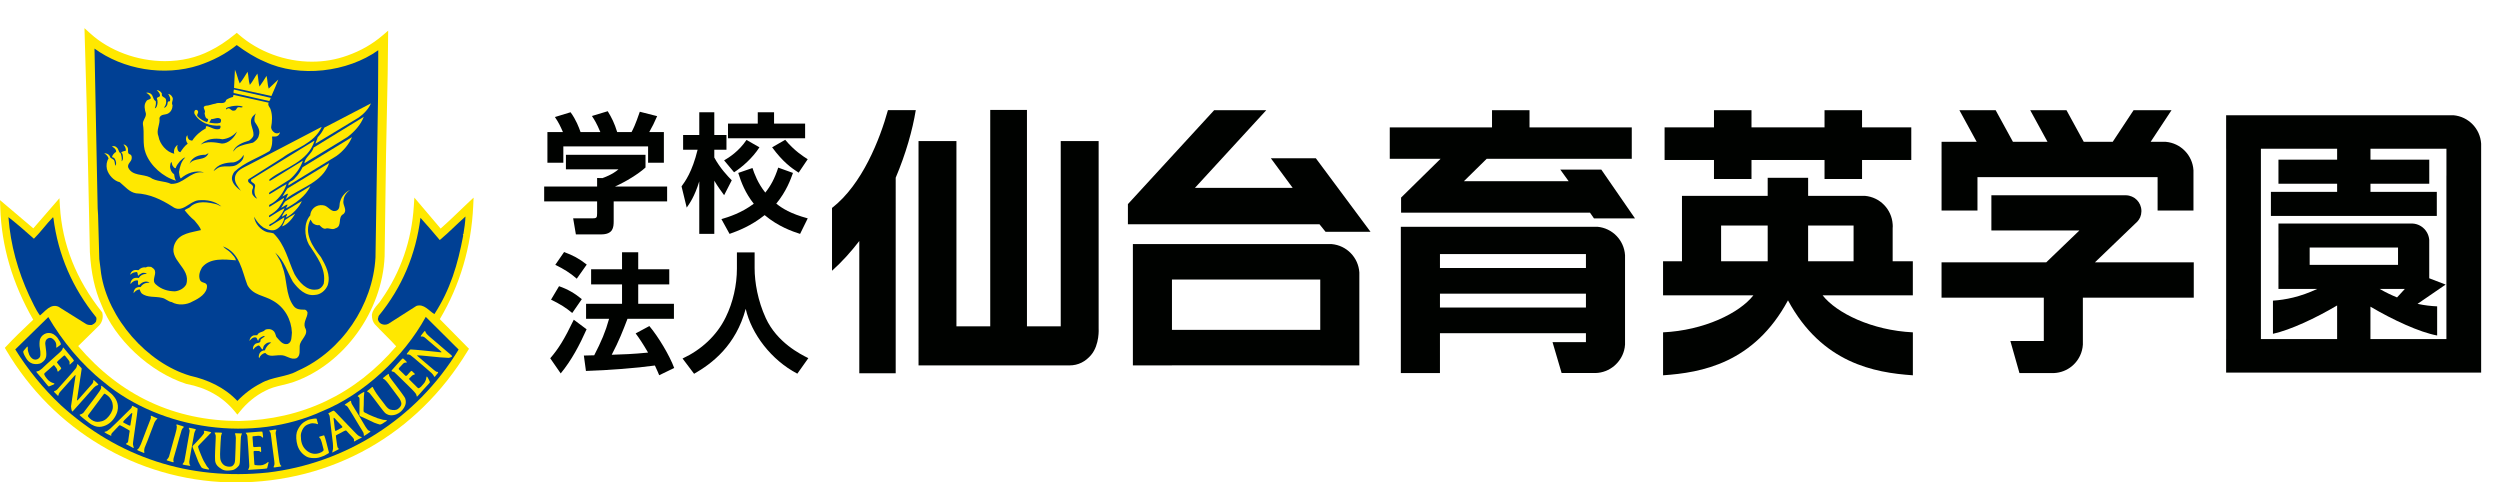 <?xml version="1.0" encoding="utf-8"?>
<!-- Generator: Adobe Illustrator 25.2.3, SVG Export Plug-In . SVG Version: 6.00 Build 0)  -->
<svg version="1.1" id="size2" xmlns="http://www.w3.org/2000/svg" xmlns:xlink="http://www.w3.org/1999/xlink" x="0px" y="0px"
	 viewBox="0 0 171 33" style="enable-background:new 0 0 171 33;" xml:space="preserve">
<style type="text/css">
	.st0{opacity:0;}
	.st1{fill:#FF00FF;}
	.st2{fill:#000200;}
	.st3{fill:#FFE800;}
	.st4{fill:#004094;}
</style>
<g class="st0">
	<rect class="st1" width="171" height="33"/>
</g>
<g>
	<g>
		<g>
			<path class="st2" d="M75.147,9.651h-2.593V22.32h-2.31v-14.8h-2.512v14.8H65.42V9.651h-2.593l0.001,15.343h10.315
				c0.626,0,1.112-0.271,1.488-0.714c0.596-0.704,0.516-1.834,0.516-1.813V9.651z"/>
			<path class="st2" d="M56.91,14.223v4.297c0.684-0.614,1.304-1.303,1.866-2.035v9.045h2.49V12.154
				c0.693-1.636,1.15-3.254,1.373-4.619h-1.904C60.188,9.517,58.977,12.623,56.91,14.223"/>
			<path class="st2" d="M91.09,16.696l-12.113-0.001v0.001h-1.488v8.298h2.673V24.99h10.143v0.004h2.674v-6.088v-0.271
				C92.914,17.61,92.108,16.786,91.09,16.696 M90.306,22.562H80.162v-3.441h10.143V22.562z"/>
			<polygon class="st2" points="86.926,10.824 88.42,12.852 81.732,12.852 86.614,7.536 83.05,7.536 78.168,12.852 77.149,13.962 
				77.149,14.29 77.149,15.338 90.251,15.338 90.667,15.854 93.743,15.854 90.003,10.824 			"/>
			<polygon class="st2" points="117.236,12.243 119.802,12.243 119.802,10.943 124.798,10.943 124.798,12.243 127.364,12.243 
				127.364,10.943 130.732,10.943 130.732,8.712 127.364,8.712 127.364,7.538 124.798,7.538 124.798,8.712 119.802,8.712 
				119.802,7.538 117.236,7.538 117.236,8.712 113.858,8.712 113.858,10.943 117.236,10.943 			"/>
			<path class="st2" d="M124.666,20.2h6.172v-2.33h-1.38v-2.264c0.003-0.045,0.007-0.089,0.007-0.135
				c0-0.046-0.004-0.09-0.007-0.135c-0.067-1.026-0.871-1.849-1.89-1.939h-3.892v-1.238h-2.766v1.237h-5.455v0.001h-0.408v4.473
				h-1.293h-0.001v2.33h0.001h6.178c-0.954,1.22-3.384,2.399-6.178,2.532v2.938c2.627-0.18,6.218-0.817,8.544-5.126
				c2.324,4.306,5.915,4.946,8.542,5.126v-2.938C128.048,22.599,125.619,21.418,124.666,20.2 M120.91,17.87h-3.187v-2.444h3.187
				V17.87z M123.675,17.87v-2.444h3.11v2.043v0.401H123.675z"/>
			<path class="st2" d="M145.561,15.764l0.522-0.501c0.042-0.035,0.081-0.071,0.116-0.112c0.078-0.087,0.144-0.183,0.19-0.291
				c0.052-0.123,0.081-0.256,0.083-0.396v-0.056c-0.013-0.575-0.476-1.036-1.052-1.051h-0.051h-9.159v2.407h6.02l-2.268,2.18h-7.161
				v2.416h6.995v1.082v1.882h-1.483h-0.804l0.621,2.194h2.168h0.188c0.469-0.021,0.897-0.194,1.235-0.474
				c0.328-0.274,0.571-0.646,0.683-1.073c0.034-0.128,0.056-0.262,0.064-0.398v-0.271V20.36h7.586v-2.416h-6.761L145.561,15.764z"/>
			<path class="st2" d="M135.26,12.117h12.32V14.4h2.453v-2.493v-0.263c-0.063-1.027-0.869-1.853-1.89-1.943l-0.57-0.001h-0.468
				l1.427-2.162h-2.595l-1.427,2.162h-1.981l-1.182-2.162h-2.48l1.182,2.162h-2.364l-1.182-2.162h-2.48l1.182,2.162h-2.4v0.001
				h-0.002V14.4h2.456V12.117z"/>
			<path class="st2" d="M167.82,7.883l-15.553-0.001v2.292h0.002v13.019h-0.002v2.291h17.443V23.87V10.09V9.826
				C169.645,8.797,168.84,7.974,167.82,7.883 M167.334,12.019v11.173h-5.196v-2.216c1.549,0.915,3.381,1.756,4.563,1.972v-1.994
				c-0.404-0.016-0.854-0.065-1.341-0.171l1.922-1.318l-1.122-0.431v-0.915l0,0v-1.187v-0.337v-0.191
				c-0.016-0.183-0.071-0.353-0.156-0.504c-0.2-0.352-0.569-0.593-0.998-0.611h-0.106h-9.054v1.643h0.001v1.187h-0.001v1.643h2.655
				c-1.165,0.549-2.187,0.748-3.031,0.802v2.269c1.184-0.261,2.914-1.066,4.389-1.94v2.3h-5.213V10.173h5.213v0.75h-4.013v1.643
				h4.013v0.558h-4.529v1.644h11.348v-1.644h-4.538v-0.558h4.022v-1.643h-4.022v-0.75h3.42h1.776V12.019z M164.025,17.274v0.844
				h-6.044v-1.187h5.841h0.203V17.274z M164.493,19.761l-0.535,0.583c-0.382-0.156-0.78-0.345-1.194-0.583H164.493z"/>
			<path class="st2" d="M109.262,15.511H95.817v10.005h2.676v-2.725h9.985v0.61h-1.478h-0.095h-0.712l0.622,2.114h2.16h0.16
				c0.483-0.013,0.924-0.192,1.27-0.481c0.326-0.273,0.569-0.641,0.683-1.063c0.035-0.13,0.057-0.263,0.065-0.4v-6.12
				C111.087,16.425,110.281,15.601,109.262,15.511 M108.478,21.036h-9.985v-0.95h9.985V21.036z M108.478,18.333h-9.985v-0.954h9.985
				V18.333z"/>
			<polygon class="st2" points="106.722,11.599 107.295,12.393 100.132,12.393 101.688,10.863 111.613,10.863 111.613,8.712 
				104.619,8.712 104.619,7.538 102.054,7.538 102.054,8.712 95.06,8.712 95.06,10.863 98.533,10.863 95.834,13.515 95.834,14.476 
				95.834,14.545 108.755,14.545 109.029,14.94 111.835,14.94 109.528,11.599 			"/>
		</g>
		<g>
			<g>
				<g>
					<path class="st2" d="M44.153,10.589v0.868c-0.487,0.442-1.319,0.956-2.089,1.302h3.567v1.018h-3.655v1.344
						c0,0.434-0.036,0.912-0.868,0.912H39.39l-0.186-1.097h1.293c0.309,0,0.345-0.036,0.345-0.345v-0.814h-3.621v-1.018h3.621
						v-0.584l0.363,0.008c0.097-0.035,0.69-0.239,1.098-0.601h-3.594v-0.992H44.153z M38.505,9.032
						c-0.177-0.398-0.283-0.637-0.549-1.027l1.071-0.327c0.381,0.522,0.566,1.027,0.682,1.354h1.354
						c-0.257-0.62-0.425-0.868-0.575-1.098l1.08-0.327c0.266,0.434,0.46,0.815,0.647,1.426h0.982
						c0.106-0.195,0.256-0.478,0.566-1.39l1.186,0.301c-0.204,0.468-0.319,0.699-0.54,1.089h1v2.097h-1.08v-1.115h-5.797v1.115
						h-1.089V9.032H38.505z"/>
				</g>
				<g>
					<path class="st2" d="M46.618,12.748c0.248-0.344,0.726-0.982,1.098-2.505h-0.991V9.235h1.106V7.678h1.027v1.557h0.832v1.009
						h-0.832v0.532c0.398,0.735,0.911,1.266,1.194,1.557l-0.522,1.018c-0.186-0.257-0.433-0.584-0.672-0.991v3.638H47.83v-3.594
						c-0.327,1.061-0.664,1.513-0.859,1.796L46.618,12.748z M54.239,11.828c-0.151,0.426-0.452,1.266-1.142,2.099
						c0.407,0.327,0.973,0.689,2.151,1.009l-0.522,1.062c-0.504-0.16-1.487-0.496-2.425-1.284c-0.93,0.743-1.824,1.079-2.399,1.284
						l-0.557-1.01c0.513-0.151,1.372-0.424,2.213-1.053c-0.575-0.725-0.858-1.452-1.062-2.107l0.973-0.336
						c0.133,0.398,0.363,1.035,0.877,1.681c0.363-0.452,0.637-0.946,0.885-1.708L54.239,11.828z M51.946,10.076
						c-0.478,0.743-1.195,1.362-1.735,1.708l-0.682-0.814c0.336-0.195,1.009-0.62,1.532-1.398L51.946,10.076z M51.831,7.678h1.115
						v0.778h2.124v1h-5.275v-1h2.036V7.678z M53.707,9.562c0.637,0.761,1.248,1.143,1.54,1.328l-0.62,0.92
						c-0.495-0.318-1.08-0.734-1.814-1.734L53.707,9.562z"/>
				</g>
				<g>
					<path class="st2" d="M40.123,22.523c-0.478,1.072-1.027,2.117-1.77,3.019l-0.717-1.036c0.557-0.645,0.956-1.274,1.611-2.638
						L40.123,22.523z M38.238,19.576c0.611,0.213,1.089,0.496,1.558,0.886l-0.655,0.946c-0.408-0.345-0.859-0.629-1.451-0.912
						L38.238,19.576z M38.584,17.239c0.611,0.229,1.009,0.434,1.549,0.858l-0.682,0.966c-0.478-0.417-0.894-0.665-1.469-0.948
						L38.584,17.239z M42.92,21.807c-0.301,0.788-0.584,1.521-1.079,2.459c0.778-0.026,1.433-0.044,2.487-0.149
						c-0.327-0.566-0.602-0.984-0.85-1.311l0.938-0.504c0.619,0.735,1.39,2.027,1.699,2.868l-1.027,0.496
						c-0.062-0.16-0.106-0.257-0.293-0.665c-1.248,0.177-3.23,0.327-4.717,0.372l-0.142-1.053c0.071,0,0.602-0.01,0.708-0.018
						c0.486-0.946,0.77-1.601,1.017-2.495h-1.574v-1.028h2.46v-1.328h-2.115v-1.035h2.115v-1.159h1.107v1.159h2.124v1.035h-2.124
						v1.328h2.443v1.028H42.92z"/>
				</g>
				<g>
					<path class="st2" d="M50.404,17.265h1.212v1.071c0,0.982,0.221,2.24,0.761,3.417c0.771,1.681,2.381,2.479,2.913,2.744
						l-0.753,1.062c-1.778-0.93-3.134-2.709-3.531-4.435c-0.673,2.505-2.292,3.736-3.531,4.443l-0.788-1.045
						c1.274-0.593,2.346-1.567,2.957-2.832c0.495-1.009,0.761-2.195,0.761-3.319V17.265z"/>
				</g>
			</g>
		</g>
	</g>
</g>
<g>
	<path class="st3" d="M26.163,2.428c-0.706,0.6-1.492,1.049-2.406,1.373c-0.766,0.277-1.581,0.418-2.422,0.418
		c-1.823,0-3.642-0.673-4.991-1.846l-0.148-0.128l-0.151,0.123c-0.571,0.467-1.138,0.838-1.689,1.106
		c-0.9,0.463-1.964,0.708-3.077,0.708l0,0c-1.889,0-3.796-0.707-5.099-1.891L5.777,1.926l0.154,5.312l0.217,10.009
		c0.077,1.41,0.337,2.591,0.789,3.601c0.921,2.373,3.301,4.596,5.787,5.405l0.029,0.008c1.38,0.258,2.491,0.891,3.303,1.881
		l0.181,0.22l0.179-0.222c0.48-0.596,1.085-1.09,1.712-1.4c0.353-0.199,0.753-0.295,1.177-0.398
		c0.262-0.063,0.532-0.127,0.795-0.219c3.436-1.219,6.047-4.826,6.208-8.584l0.097-6.955l0.113-5.551l0.033-2.936L26.163,2.428z"/>
	<path class="st4" d="M18.089,4.209c2.399,1.133,5.684,0.725,7.784-0.774l-0.015,3.193l-0.175,10.986
		c-0.18,3.248-2.307,6.42-5.32,7.749c-0.782,0.437-1.751,0.401-2.525,0.859c-0.579,0.294-1.115,0.696-1.602,1.202
		c-0.901-0.948-2.031-1.448-3.231-1.723c-2.964-0.879-5.614-3.924-6.088-6.983l-0.125-1l-0.083-3.003L6.68,14.252L6.463,3.322
		c1.952,1.429,4.756,1.921,7.149,1.141c0.921-0.311,1.793-0.746,2.58-1.38C16.799,3.527,17.42,3.928,18.089,4.209"/>
	<path class="st3" d="M32.394,13.518l-0.417,0.39c-0.215,0.201-0.429,0.406-0.642,0.612c-0.387,0.372-0.785,0.755-1.195,1.114
		l-1.797-2.117l-0.037,0.574c-0.149,2.358-0.893,4.507-2.21,6.387L26.082,20.5c-0.056,0.103-0.144,0.203-0.237,0.31
		c-0.166,0.191-0.354,0.406-0.404,0.698l-0.003,0.039c0,0.256,0.062,0.459,0.19,0.622l0.012,0.014
		c0.23,0.247,0.468,0.486,0.699,0.717c0.267,0.268,0.522,0.524,0.761,0.788c-2.804,3.286-6.423,5.004-10.754,5.109
		c-4.415-0.014-8.113-1.738-10.998-5.126c0.396-0.388,0.781-0.766,1.173-1.151l0.189-0.186c0.262-0.229,0.373-0.581,0.291-0.92
		l-0.012-0.05l-0.032-0.04c-1.74-2.188-2.702-4.609-2.857-7.197l-0.034-0.568l-1.787,2.06L0,13.688l0.018,0.523
		c0.09,2.66,0.828,5.166,2.254,7.658c-0.075,0.072-0.15,0.143-0.226,0.214c-0.536,0.51-1.09,1.036-1.597,1.583l-0.118,0.127
		l0.087,0.149c3.24,5.488,8.938,8.873,15.246,9.053C15.803,32.999,15.942,33,16.081,33c6.644,0,12.441-3.277,15.904-8.99
		l0.094-0.154l-1.995-2.027c1.384-2.334,2.152-4.937,2.284-7.74L32.394,13.518z"/>
	<path class="st4" d="M31.697,16.011c-0.07,0.014-0.015,0.07-0.015,0.106c-0.369,1.968-0.882,3.693-1.969,5.366
		c-0.369-0.211-0.714-0.731-1.232-0.557l-1.918,1.224c-0.146,0.078-0.341,0.078-0.488,0c-0.124-0.062-0.216-0.191-0.229-0.33
		L25.9,21.61c1.605-1.962,2.546-4.207,2.86-6.71c0.439,0.486,0.893,1.005,1.319,1.519c0.6-0.499,1.164-1.083,1.758-1.61
		C31.829,15.203,31.759,15.625,31.697,16.011"/>
	<path class="st4" d="M2.32,16.328c0.468-0.464,0.838-0.992,1.298-1.464L3.652,14.9c0.321,2.546,1.312,4.81,2.93,6.808
		c0.028,0.097,0.014,0.19-0.013,0.282c-0.064,0.119-0.189,0.196-0.301,0.239c-0.139,0.007-0.3,0-0.419-0.092l-1.855-1.16
		c-0.537-0.224-0.904,0.316-1.261,0.601c-0.327-0.45-0.482-0.868-0.735-1.36c-0.767-1.667-1.275-3.439-1.421-5.366
		C1.17,15.315,1.749,15.821,2.32,16.328"/>
	<path class="st4" d="M31.369,23.908c-2.901,4.798-7.797,7.786-13.041,8.412c-5.406,0.564-10.267-1.054-14.159-4.599
		c-1.227-1.154-2.281-2.463-3.125-3.82l2.26-2.214c0.941,1.611,2.252,3.234,3.801,4.451c3.947,3.293,10.197,4.158,14.926,1.991
		c2.831-1.147,5.579-3.691,7.092-6.455L31.369,23.908z"/>
	<g>
		<path class="st3" d="M16.397,5.709c0.203-0.239,0.363-0.534,0.538-0.802c0.068,0.295,0.062,0.619,0.153,0.9
			c0.201-0.233,0.327-0.521,0.515-0.774c0.071,0.289,0.063,0.606,0.146,0.887c0.169-0.239,0.335-0.477,0.482-0.731
			c0.071,0.281,0.063,0.598,0.147,0.872l0.656-0.618c-0.126,0.357-0.307,0.751-0.469,1.124l-2.557-0.555l0.062-1.244
			C16.202,5.061,16.266,5.398,16.397,5.709"/>
		<path class="st3" d="M18.518,6.693c-0.013,0.077-0.064,0.14-0.099,0.218l-2.433-0.549c-0.034-0.077,0.007-0.162,0.013-0.239
			L18.518,6.693z"/>
		<path class="st3" d="M11.078,6.411c-0.077,0.26,0.272,0.211,0.28,0.435c0.027,0.183-0.014,0.374-0.139,0.507
			c0.077,0.035,0.153-0.064,0.187-0.127c0.091-0.098,0-0.331,0.209-0.295c0.076-0.156-0.014-0.358-0.112-0.507
			c0.112,0.014,0.216,0.091,0.265,0.19c0.153,0.19-0.09,0.386,0.035,0.583c0,0.233-0.104,0.458-0.313,0.57
			c-0.195,0.106-0.489,0.021-0.586,0.303c0.071,0.45-0.251,0.822-0.062,1.266c0.084,0.52,0.552,1.075,1.081,1.181
			c-0.064-0.169,0-0.393,0.126-0.521c0.029-0.042,0.063-0.063,0.112-0.077c-0.07,0.098-0.028,0.247,0,0.352
			c0.028,0.071,0.097,0.134,0.174,0.14c0.14-0.204,0.286-0.428,0.503-0.583c-0.113-0.133-0.161-0.366-0.063-0.528l0.048-0.049
			c-0.007,0.14,0.042,0.282,0.174,0.337c0.056,0.007,0.098,0.036,0.154,0.029c0.223-0.351,0.578-0.654,0.926-0.837
			c0-0.057-0.007-0.127,0.05-0.155c0.299,0.056,0.536,0.281,0.871,0.204c0.083-0.035,0.091-0.134,0.083-0.204L15.06,8.591
			c-0.705,0.049-1.416-0.197-1.757-0.809c-0.028-0.099-0.022-0.239,0.097-0.267c0.077-0.007,0.14,0.049,0.154,0.127
			c0.007,0.12-0.133,0.218-0.029,0.33c0.181,0.184,0.398,0.31,0.629,0.381c0.062-0.056,0.09-0.142,0.078-0.218
			c-0.203-0.021-0.203-0.246-0.239-0.394c0.134-0.197-0.237-0.408,0.07-0.506c0.231-0.007,0.447-0.113,0.684-0.148
			c0.223-0.127,0.634,0.112,0.725-0.253c0.14-0.098,0.3-0.161,0.467-0.203l0.034-0.14l2.406,0.534
			c-0.105,0.182,0.111,0.324,0.14,0.492c0.124,0.366,0.098,0.808,0.026,1.188c0.008,0.162,0.112,0.295,0.252,0.38
			c0.083,0.049,0.216,0.049,0.3,0l0.049-0.05c0.007,0.092-0.076,0.238-0.202,0.281c-0.112,0.043-0.209,0.014-0.334,0.022
			c0.035,0.316,0.014,0.709-0.167,0.991c-0.793,0.485-1.701,0.759-2.418,1.428c-0.098,0.147-0.174,0.301-0.16,0.491
			c0.041,0.331,0.348,0.605,0.613,0.802c-0.189-0.274-0.459-0.555-0.405-0.927c0.077-0.486,0.608-0.661,0.969-0.858l4.931-2.573
			h0.028c-0.537,1.145-1.766,1.42-2.663,2.088l-2.343,1.484c-0.16,0.337,0.488,0.288,0.271,0.681c-0.034,0.112-0.034,0.232,0,0.344
			c0.077,0.12,0.189,0.275,0.327,0.289c-0.229-0.226-0.214-0.57-0.138-0.858c0.006-0.239-0.362-0.218-0.272-0.443l4.302-2.644h0.027
			c-0.445,1.455-2.014,1.8-3.053,2.615c-0.041,0.029-0.041,0.071-0.049,0.113l0.092-0.007l2.217-1.37
			c-0.148,0.47-0.489,0.941-0.9,1.293l-1.38,0.871c-0.014,0.036-0.028,0.078-0.042,0.113l0.029,0.028
			c0.398-0.217,0.774-0.492,1.179-0.696c-0.189,0.549-0.598,1.153-1.165,1.406c-0.034,0.035-0.042,0.085-0.042,0.134h0.063
			l0.969-0.604c-0.034,0.232-0.222,0.449-0.355,0.669c-0.167,0.223-0.404,0.386-0.636,0.519c-0.042,0.029-0.034,0.07-0.042,0.112
			l0.029,0.028c0.349-0.211,0.683-0.45,1.038-0.619c-0.167,0.465-0.564,0.914-1.024,1.112c-0.007,0.042-0.034,0.07-0.028,0.111
			l0.077-0.007l0.963-0.597c-0.035,0.316-0.229,0.647-0.536,0.822c-0.287,0.169-0.635,0.022-0.893-0.112
			c-0.273-0.183-0.502-0.465-0.641-0.745c0.042,0.457,0.452,0.935,0.905,1.061c0.147,0.028,0.307,0.035,0.426,0.084
			c0.801,0.788,0.99,1.843,1.43,2.783c0.305,0.533,0.836,1.161,1.505,1.055c0.231-0.006,0.411-0.196,0.494-0.393
			c0.19-1.041-0.494-1.876-1.018-2.692c-0.306-0.57-0.361-1.476,0.098-1.99c0.015-0.26,0.168-0.499,0.406-0.619
			c0.167-0.091,0.418-0.104,0.598-0.042c0.286,0.12,0.469,0.492,0.817,0.33c0.251-0.148,0.139-0.443,0.237-0.655
			c0.091-0.323,0.369-0.632,0.681-0.758c-0.228,0.134-0.445,0.416-0.465,0.703c-0.091,0.358,0.299,0.654,0,0.949
			c-0.439,0.212-0.049,0.831-0.551,0.977c-0.231,0.148-0.454-0.07-0.691,0.028c-0.174,0.014-0.291-0.134-0.404-0.246
			c-0.189,0.036-0.327-0.035-0.46-0.133l-0.153-0.246c-0.48,0.929,0.147,1.856,0.718,2.573c0.32,0.569,0.682,1.216,0.46,1.919
			c-0.14,0.345-0.488,0.647-0.865,0.661c-0.655,0.098-1.149-0.401-1.519-0.9c-0.39-0.675-0.579-1.434-1.206-1.996
			c0.188,0.302,0.405,0.625,0.495,0.983c0.341,0.844,0.194,1.899,0.752,2.656c0.19,0.275,0.497,0.262,0.787,0.269
			c0.091,0.013,0.147,0.112,0.176,0.19c0,0.351-0.307,0.646-0.176,1.032c0.309,0.493-0.334,0.802-0.361,1.26
			c-0.022,0.28,0.07,0.652-0.203,0.829c-0.418,0.161-0.703-0.225-1.115-0.197c-0.362-0.014-0.759,0.161-1.033-0.154
			c-0.173,0.02-0.362,0.174-0.41,0.351c-0.077-0.063-0.021-0.197,0-0.287c0.063-0.148,0.21-0.254,0.377-0.239
			c0.068-0.212,0.236-0.423,0.438-0.536c-0.166-0.049-0.326,0.022-0.438,0.142c-0.106,0.085-0.113,0.225-0.141,0.329
			c-0.167-0.048-0.174-0.407-0.411-0.217c-0.111,0.049-0.174,0.141-0.252,0.231c-0.021-0.148,0.013-0.259,0.112-0.357
			c0.118-0.162,0.433-0.022,0.396-0.317c0.078-0.105,0.21-0.154,0.294-0.24c-0.07-0.068-0.134,0.022-0.203,0.03
			c-0.105,0.057-0.229,0.14-0.237,0.274c-0.104-0.042-0.063-0.183-0.167-0.226c-0.196-0.042-0.328,0.099-0.441,0.24
			c0.009-0.177,0.113-0.318,0.267-0.38l0.264-0.015c0.106-0.253,0.399-0.181,0.537-0.365c0.168-0.083,0.419-0.069,0.559,0.064
			c0.126,0.09,0.153,0.274,0.209,0.415c0.223,0.24,0.425,0.57,0.781,0.485c0.3-0.127,0.25-0.492,0.286-0.773
			c-0.036-0.894-0.496-1.736-1.304-2.186c-0.578-0.358-1.359-0.358-1.742-1.069c-0.369-0.956-0.508-2.214-1.667-2.643
			c0.139,0.169,0.377,0.267,0.551,0.456c0.139,0.156,0.292,0.304,0.335,0.493c-0.803-0.064-1.779-0.183-2.323,0.491
			c-0.139,0.239-0.251,0.541-0.147,0.837c0.098,0.267,0.447,0.14,0.489,0.407c0.028,0.534-0.565,0.886-0.976,1.075
			c-0.405,0.246-1.018,0.296-1.436,0.049c-0.244-0.029-0.418-0.245-0.663-0.288c-0.459-0.119-1.017,0.007-1.395-0.31
			c-0.076-0.077-0.097-0.183-0.139-0.274c-0.167,0.022-0.321,0.126-0.412,0.266c0-0.127,0.035-0.224,0.112-0.315
			c0.098-0.092,0.224-0.12,0.363-0.106c0.146-0.211,0.349-0.324,0.62-0.288c-0.083-0.084-0.222-0.105-0.341-0.077
			c-0.153,0.029-0.279,0.134-0.39,0.239c-0.104-0.056-0.049-0.204-0.062-0.316c-0.162-0.049-0.301,0.034-0.412,0.125L8.93,19.431
			c-0.02-0.105,0.029-0.218,0.105-0.302c0.112-0.141,0.3-0.141,0.46-0.114c0.118-0.197,0.328-0.288,0.55-0.28
			c-0.069-0.064-0.202-0.093-0.313-0.064c-0.091,0.056-0.203,0.084-0.258,0.188c-0.106-0.041,0.006-0.323-0.217-0.238
			c-0.139,0.007-0.258,0.085-0.348,0.176c0.007-0.126,0.104-0.253,0.223-0.303c0.112-0.043,0.217-0.028,0.342-0.014
			c0.132-0.155,0.321-0.218,0.508-0.19c0.105-0.077,0.23-0.041,0.356-0.035c0.09,0.057,0.208,0.133,0.251,0.239
			c0.119,0.329-0.251,0.689,0.077,0.964c0.362,0.33,0.809,0.464,1.302,0.469c0.308-0.034,0.621-0.204,0.768-0.469
			c0.377-1.16-1.309-1.659-0.768-2.82c0.329-0.702,1.131-0.731,1.778-0.9c-0.069-0.232-0.278-0.449-0.445-0.66
			c-0.258-0.204-0.467-0.444-0.67-0.697c0.091-0.091,0.25-0.126,0.363-0.211c0.475-0.485,1.268-0.345,1.848-0.189
			c0.098,0.043,0.209,0.112,0.3,0.141c-0.418-0.366-0.996-0.478-1.569-0.422c-0.627,0.062-1.109,0.941-1.792,0.422
			c-0.753-0.478-1.547-0.858-2.475-0.9c-0.459-0.078-0.753-0.464-1.115-0.76c-0.405-0.091-0.78-0.506-0.878-0.9
			c-0.056-0.246-0.021-0.52,0.112-0.724c-0.035-0.142-0.174-0.289-0.301-0.351c0.16-0.015,0.314,0.049,0.391,0.203
			c0.02,0.177,0.271,0.148,0.314,0.339c0.035,0.098,0.02,0.209,0.062,0.309c0.098-0.148,0.035-0.351-0.042-0.485
			c-0.055-0.049-0.104-0.106-0.188-0.098c0.014-0.14,0.148-0.289,0.28-0.366c0.028-0.098-0.05-0.183-0.112-0.252L7.654,10.01
			c0.119-0.035,0.253-0.014,0.335,0.085c0.14,0.112,0.104,0.309,0.265,0.394c0.056,0.168,0.098,0.351,0.064,0.541
			c0.132-0.093,0.09-0.332,0.062-0.479c0.007-0.062-0.119-0.084-0.062-0.154c0.083-0.042,0.181-0.071,0.279-0.085
			c0.035-0.169-0.056-0.31-0.154-0.429c0.09-0.014,0.209,0.085,0.265,0.176c0.126,0.155-0.062,0.457,0.202,0.506
			c0.104,0.057,0.104,0.176,0.098,0.266c-0.014,0.24-0.321,0.367-0.237,0.633c0.279,0.584,1.004,0.429,1.492,0.668
			c0.412,0.302,0.976,0.232,1.429,0.443c0.837,0.05,1.284-0.843,2.12-0.788c0.042,0,0.084,0.015,0.119-0.007
			c-0.564-0.155-1.144,0.057-1.569,0.428c-0.091-0.106-0.091-0.289-0.118-0.443c0.062-0.366,0.145-0.724,0.432-0.998
			c-0.131,0.021-0.265,0.155-0.369,0.261c-0.118,0.147-0.244,0.295-0.287,0.47c-0.125,0.022-0.174-0.126-0.237-0.204l-0.048-0.21
			c-0.091,0.042-0.091,0.21-0.105,0.324c0.014,0.204,0.105,0.401,0.278,0.506c0.022,0.155,0.042,0.31,0.126,0.444
			c-0.871-0.247-1.749-1.013-2.071-1.885C9.725,9.87,9.893,9.125,9.775,8.492C9.747,8.21,10.018,8.029,9.977,7.755
			C9.9,7.508,9.824,7.171,9.997,6.946c0.064-0.189,0.42-0.105,0.293-0.331c-0.055-0.113-0.18-0.217-0.293-0.266
			c0.113-0.036,0.224,0.007,0.315,0.063c0.195,0.148,0.124,0.38,0.341,0.506c0.035,0.169-0.007,0.338-0.063,0.485
			c0.042,0.014,0.105-0.064,0.127-0.113c0.062-0.155,0.096-0.379,0.014-0.533c-0.007-0.142,0.18-0.085,0.209-0.205
			c0.021-0.168-0.14-0.302-0.223-0.393C10.869,6.172,11.015,6.264,11.078,6.411"/>
		<path class="st3" d="M24.54,8.036l-2.962,1.792c0.02-0.133,0.118-0.287,0.154-0.443c0.201-0.196,0.334-0.422,0.452-0.654
			l3.187-1.659C25.229,7.423,24.888,7.796,24.54,8.036"/>
		<path class="st3" d="M23.753,9.385l-2.915,1.771h-0.02c0.055-0.415,0.529-0.654,0.634-1.061l3.43-2.103
			C24.679,8.534,24.233,9.027,23.753,9.385"/>
		<path class="st3" d="M23.019,10.665l-3.297,2.024c-0.035-0.288,0.321-0.294,0.454-0.506c0.229-0.225,0.388-0.478,0.522-0.745
			l3.38-2.061C23.871,9.87,23.481,10.334,23.019,10.665"/>
		<path class="st3" d="M19.548,13.617c0.036-0.106,0.119-0.239,0.16-0.372c-0.131,0.021-0.257,0.133-0.389,0.203
			c0.098-0.169,0.217-0.371,0.341-0.554l2.859-1.744C22.051,12.506,20.552,12.816,19.548,13.617"/>
		<path class="st3" d="M19.563,14.25c0.028-0.091,0.083-0.169,0.112-0.253c-0.16,0-0.286,0.183-0.453,0.211
			c0.16-0.154,0.174-0.393,0.39-0.492l1.617-0.984C20.916,13.42,20.211,13.906,19.563,14.25"/>
		<path class="st3" d="M19.548,14.882c0.02-0.091,0.112-0.176,0.076-0.253c-0.119,0.049-0.222,0.148-0.34,0.197
			c0.027-0.127,0.131-0.253,0.201-0.379l1.164-0.697C20.462,14.179,20.002,14.686,19.548,14.882"/>
		<path class="st3" d="M19.297,15.487c0.042-0.126,0.16-0.273,0.189-0.429c0.229-0.161,0.46-0.309,0.705-0.442
			C20.015,14.932,19.674,15.361,19.297,15.487"/>
	</g>
	<g>
		<path class="st3" d="M3.98,23.704c0.025-0.018,0.188-0.129,0.186-0.158c-0.003-0.029-0.043-0.131-0.062-0.171
			c-0.02-0.04-0.125-0.208-0.169-0.265c-0.043-0.059-0.225-0.254-0.387-0.301c-0.162-0.05-0.346-0.057-0.525,0.05
			c-0.178,0.108-0.264,0.261-0.295,0.38c-0.029,0.121-0.039,0.402-0.002,0.57c0.027,0.129,0.048,0.362,0.037,0.457
			C2.75,24.361,2.756,24.424,2.64,24.52c-0.118,0.094-0.25,0.094-0.36,0.05c-0.111-0.045-0.227-0.19-0.277-0.298
			c-0.042-0.089-0.101-0.293-0.102-0.369c0.001-0.076,0.003-0.172-0.01-0.189c-0.012-0.014-0.035-0.001-0.053,0.018
			c-0.019,0.017-0.18,0.21-0.197,0.23c-0.019,0.018-0.056,0.075-0.054,0.109c-0.002,0.031,0.051,0.161,0.076,0.214
			c0.024,0.057,0.171,0.313,0.26,0.4c0.087,0.085,0.25,0.193,0.401,0.208c0.087,0.012,0.329,0.04,0.517-0.08
			c0.186-0.122,0.275-0.252,0.31-0.398c0.033-0.151,0.01-0.312,0.008-0.37c-0.003-0.043-0.061-0.492-0.064-0.535
			c-0.002-0.046,0.008-0.216,0.093-0.296c0.087-0.078,0.195-0.14,0.328-0.089c0.127,0.049,0.249,0.191,0.295,0.299
			c0.045,0.104,0.046,0.244,0.039,0.274c-0.004,0.032-0.014,0.071,0.001,0.076c0.017,0.008,0.042-0.003,0.061-0.019
			C3.931,23.735,3.98,23.704,3.98,23.704"/>
		<path class="st3" d="M4.304,23.779c0.011-0.012,0.027-0.003,0.048,0.015c0.015,0.017,0.119,0.146,0.151,0.179
			c0.034,0.034,0.296,0.36,0.325,0.392c0.031,0.027,0.228,0.272,0.226,0.286c-0.002,0.014-0.011,0.047-0.04,0.072
			c-0.027,0.024-0.159,0.137-0.173,0.157c-0.012,0.015-0.051,0.06-0.069,0.055c-0.019-0.003-0.02-0.047-0.015-0.077
			c0.002-0.026,0.013-0.101-0.022-0.157c-0.035-0.058-0.141-0.194-0.173-0.228c-0.032-0.035-0.126-0.17-0.151-0.163
			c-0.022,0.004-0.065,0.036-0.099,0.065c-0.032,0.03-0.314,0.278-0.337,0.301c-0.022,0.025-0.088,0.093-0.077,0.12
			c0.013,0.03,0.174,0.222,0.188,0.245c0.014,0.023,0.098,0.116,0.1,0.149c0,0.025-0.01,0.044-0.044,0.077
			c-0.033,0.032-0.162,0.154-0.176,0.159c-0.013,0.004-0.028-0.02-0.042-0.077c-0.008-0.059-0.03-0.116-0.059-0.154
			c-0.027-0.038-0.111-0.154-0.123-0.166c-0.012-0.011-0.042-0.063-0.064-0.056c-0.02,0.008-0.295,0.262-0.33,0.292
			c-0.034,0.033-0.331,0.269-0.331,0.312c0.001,0.041,0.069,0.159,0.096,0.201c0.025,0.039,0.161,0.218,0.243,0.272
			c0.085,0.054,0.13,0.101,0.201,0.122c0.073,0.023,0.165,0.052,0.166,0.064c0,0.013,0.001,0.043-0.065,0.068
			c-0.069,0.024-0.292,0.13-0.316,0.131c-0.024,0-0.053-0.034-0.102-0.091c-0.045-0.054-0.31-0.376-0.345-0.424
			c-0.035-0.043-0.245-0.283-0.277-0.319c-0.036-0.039-0.144-0.163-0.133-0.181c0.009-0.021,0.036-0.015,0.05-0.018
			c0.017-0.004,0.119-0.029,0.141-0.045c0.023-0.011,0.148-0.102,0.191-0.141c0.042-0.04,0.321-0.303,0.355-0.335
			c0.049-0.038,0.847-0.761,0.887-0.796c0.022-0.02,0.113-0.11,0.13-0.138c0.017-0.026,0.034-0.069,0.042-0.087
			C4.291,23.846,4.296,23.787,4.304,23.779"/>
		<path class="st3" d="M5.398,24.994c0.011,0.023,0.166,0.155,0.175,0.185c0.012,0.025,0.015,0.031,0.008,0.093
			c-0.02,0.12-0.293,1.957-0.312,2.051c-0.007,0.038-0.014,0.059,0.004,0.067c0.016,0.008,0.053-0.027,0.087-0.066
			c0.033-0.044,0.925-1.035,0.957-1.083c0.031-0.045,0.056-0.104,0.06-0.13C6.38,26.083,6.374,26.015,6.395,26
			c0.012-0.01,0.025-0.003,0.043,0.013c0.017,0.016,0.309,0.278,0.292,0.301c-0.018,0.023-0.034,0.023-0.06,0.034
			c-0.027,0.012-0.083,0.03-0.114,0.05c-0.032,0.023-0.113,0.095-0.136,0.114c-0.026,0.028-1.396,1.571-1.419,1.593
			c-0.022,0.019-0.029,0.04-0.05,0.04c-0.019,0-0.042-0.056-0.055-0.1c-0.014-0.04-0.038-0.218-0.038-0.254
			c0.001-0.034,0.238-1.638,0.246-1.681c0.005-0.04,0.077-0.444,0.063-0.454c-0.012-0.009-0.036,0.006-0.059,0.034
			c-0.025,0.03-0.983,1.096-1.007,1.126c-0.021,0.028-0.069,0.095-0.079,0.132c-0.014,0.033-0.015,0.092-0.03,0.106
			c-0.015,0.016-0.015,0.03-0.045,0.004c-0.029-0.025-0.231-0.226-0.245-0.246c-0.014-0.019-0.016-0.032,0.003-0.049
			c0.019-0.017,0.079-0.033,0.105-0.047c0.025-0.014,0.094-0.057,0.119-0.093c0.031-0.036,0.957-1.074,1.017-1.141
			c0.019-0.024,0.249-0.294,0.262-0.315c0.014-0.026,0.072-0.164,0.067-0.205c-0.005-0.043,0.002-0.056,0.011-0.052
			C5.299,24.912,5.372,24.943,5.398,24.994"/>
		<path class="st3" d="M8.062,27.746c-0.038-0.434-0.363-0.734-0.423-0.794c-0.1-0.099-0.534-0.434-0.563-0.466
			c-0.029-0.032-0.144-0.113-0.156-0.105c-0.01,0.007,0,0.085,0.002,0.118c0.005,0.032-0.019,0.093-0.036,0.134
			c-0.026,0.079-0.491,0.687-0.581,0.813c-0.091,0.127-0.582,0.77-0.614,0.802c-0.051,0.045-0.154,0.091-0.186,0.097
			c-0.034,0.008-0.053,0.007-0.06,0.031c-0.01,0.026,0.152,0.149,0.203,0.197c0.055,0.043,0.347,0.282,0.476,0.374
			c0.139,0.101,0.456,0.306,0.822,0.237c0.369-0.069,0.679-0.292,0.891-0.625C8.051,28.225,8.08,27.971,8.062,27.746 M7.59,28.257
			c-0.16,0.284-0.397,0.498-0.621,0.554c-0.226,0.056-0.375,0.07-0.569-0.015c-0.193-0.083-0.394-0.296-0.389-0.34
			c0.001-0.042,0.053-0.111,0.077-0.14c0.023-0.032,0.461-0.622,0.506-0.679c0.045-0.061,0.464-0.623,0.491-0.657
			c0.022-0.031,0.046-0.069,0.111-0.035c0.031,0.017,0.222,0.137,0.306,0.25c0.084,0.113,0.2,0.28,0.212,0.523
			C7.719,27.845,7.747,27.972,7.59,28.257"/>
		<path class="st3" d="M9.415,27.953c-0.006-0.026-0.154-0.091-0.182-0.109c-0.028-0.02-0.192-0.093-0.203-0.088
			c-0.008,0.008-0.003,0.034-0.008,0.049c-0.001,0.015-0.012,0.061-0.039,0.1c-0.026,0.04-0.157,0.156-0.2,0.203
			c-0.053,0.055-0.835,0.819-0.871,0.857c-0.037,0.038-0.307,0.299-0.372,0.355c-0.084,0.072-0.215,0.162-0.242,0.177
			c-0.025,0.016-0.116,0.03-0.129,0.034c-0.013,0.006-0.031,0.018-0.02,0.036c0.011,0.021,0.154,0.095,0.195,0.123
			c0.038,0.022,0.22,0.105,0.254,0.119c0.029,0.015,0.014-0.024,0.008-0.046C7.6,29.744,7.61,29.726,7.62,29.683
			c0.011-0.04,0.148-0.176,0.173-0.202c0.023-0.032,0.279-0.297,0.314-0.333c0.035-0.035,0.071-0.067,0.094-0.067
			c0.021-0.002,0.346,0.185,0.382,0.208c0.032,0.02,0.255,0.137,0.277,0.161c0.023,0.025-0.007,0.135-0.014,0.176
			c-0.007,0.042-0.076,0.538-0.084,0.579c-0.009,0.037-0.053,0.093-0.076,0.11c-0.025,0.016-0.051,0-0.071,0.037
			c-0.022,0.034,0.142,0.095,0.182,0.116c0.04,0.024,0.268,0.147,0.303,0.165c0.036,0.019,0.05,0.008,0.051-0.003
			c0-0.015-0.051-0.151-0.058-0.248c-0.006-0.091,0.087-0.654,0.093-0.726c0.007-0.086,0.169-1.19,0.181-1.273
			C9.374,28.303,9.42,27.974,9.415,27.953 M9.016,28.485c-0.012,0.063-0.081,0.484-0.084,0.511
			c-0.003,0.027-0.009,0.108-0.033,0.116c-0.029,0.009-0.061-0.002-0.168-0.059c-0.105-0.056-0.322-0.152-0.314-0.187
			c0.007-0.032,0.09-0.129,0.121-0.159c0.034-0.032,0.26-0.245,0.281-0.271c0.022-0.028,0.184-0.204,0.219-0.19
			C9.062,28.254,9.027,28.423,9.016,28.485"/>
		<path class="st3" d="M10.531,28.521c0.042,0.014,0.163,0.065,0.187,0.078c0.025,0.008,0.06,0.035,0.044,0.053
			c-0.015,0.013-0.06,0.037-0.085,0.072c-0.027,0.035-0.079,0.104-0.109,0.168c-0.023,0.045-0.452,1.178-0.478,1.251
			c-0.023,0.061-0.169,0.41-0.194,0.473c-0.024,0.062-0.035,0.179-0.035,0.22c-0.002,0.043,0.015,0.107,0.013,0.123
			c-0.003,0.016-0.016,0.031-0.04,0.02c-0.023-0.013-0.163-0.066-0.206-0.084c-0.042-0.02-0.258-0.097-0.247-0.131
			c0.009-0.032,0.037-0.032,0.055-0.047c0.016-0.016,0.062-0.062,0.081-0.096c0.022-0.034,0.101-0.191,0.121-0.242
			c0.022-0.044,0.372-0.972,0.403-1.056c0.022-0.06,0.254-0.639,0.263-0.671c0.011-0.036,0.024-0.104,0.02-0.127
			c-0.004-0.022-0.024-0.068-0.01-0.081c0.014-0.015,0.063,0,0.084,0.011C10.421,28.466,10.5,28.505,10.531,28.521"/>
		<path class="st3" d="M12.334,29.103c0.042,0.008,0.239,0.066,0.238,0.095c0,0.03-0.017,0.045-0.041,0.061
			c-0.021,0.017-0.068,0.058-0.111,0.173c-0.044,0.115-0.29,1.015-0.315,1.109c-0.02,0.08-0.216,0.757-0.232,0.807
			c-0.014,0.046-0.02,0.159-0.012,0.186c0.008,0.028,0.036,0.064,0.007,0.078c-0.025,0.017-0.124-0.019-0.171-0.033
			c-0.049-0.014-0.22-0.065-0.243-0.074c-0.019-0.005-0.067-0.029-0.056-0.05c0.016-0.02,0.032-0.026,0.056-0.057
			c0.025-0.032,0.094-0.118,0.107-0.166c0.012-0.048,0.296-1.076,0.322-1.16c0.03-0.104,0.181-0.611,0.189-0.699
			c0.011-0.09,0.032-0.2,0.019-0.229c-0.011-0.032-0.045-0.087-0.026-0.101c0.02-0.016,0.066-0.007,0.096,0.003
			C12.19,29.056,12.293,29.092,12.334,29.103"/>
		<path class="st3" d="M13.14,29.297c0.043,0.014,0.248,0.05,0.25,0.069c0.004,0.02,0.007,0.029-0.011,0.049
			c-0.018,0.02-0.067,0.121-0.089,0.206c-0.021,0.084-0.179,0.988-0.197,1.089c-0.016,0.091-0.145,0.773-0.147,0.869
			c-0.002,0.097,0.017,0.178,0.031,0.201c0.017,0.022,0.048,0.065,0.036,0.079c-0.014,0.014-0.156-0.018-0.21-0.025
			c-0.054-0.007-0.291-0.044-0.307-0.066c-0.017-0.022,0.009-0.044,0.019-0.064c0.011-0.021,0.082-0.101,0.09-0.135
			c0.01-0.033,0.073-0.364,0.089-0.481c0.012-0.095,0.182-1.031,0.199-1.138c0.015-0.111,0.087-0.448,0.078-0.501
			c-0.01-0.056-0.056-0.144-0.059-0.168c-0.003-0.025,0.053-0.018,0.067-0.015C12.993,29.273,13.103,29.289,13.14,29.297"/>
		<path class="st3" d="M14.198,29.504c0.051,0.009,0.255,0.052,0.249,0.077c-0.005,0.027-0.059,0.068-0.095,0.1
			c-0.035,0.032-0.375,0.387-0.404,0.419c-0.031,0.032-0.383,0.387-0.394,0.422c-0.012,0.033,0.008,0.097,0.044,0.212
			c0.015,0.052,0.265,0.675,0.333,0.788c0.07,0.114,0.195,0.335,0.218,0.37c0.023,0.036,0.169,0.185,0.16,0.204
			c-0.009,0.021-0.037,0.027-0.094,0.014c-0.056-0.014-0.252-0.044-0.278-0.055c-0.026-0.008-0.127-0.043-0.168-0.097
			c-0.041-0.056-0.175-0.311-0.205-0.378c-0.026-0.068-0.274-0.701-0.297-0.762c-0.02-0.062-0.109-0.248-0.099-0.285
			c0.015-0.054,0.137-0.151,0.164-0.184c0.028-0.036,0.377-0.408,0.429-0.463c0.045-0.055,0.176-0.209,0.188-0.241
			c0.012-0.034,0.022-0.076,0.013-0.113c-0.011-0.037-0.036-0.06-0.011-0.065c0.027-0.004,0.112,0.008,0.127,0.011
			C14.093,29.48,14.164,29.497,14.198,29.504"/>
		<path class="st3" d="M14.922,29.585c0.072,0,0.206,0.005,0.226,0.009c0.021,0.003,0.04,0.03,0.032,0.048
			c-0.007,0.019-0.048,0.088-0.061,0.194c-0.015,0.106-0.05,0.737-0.052,0.853c-0.004,0.101-0.041,0.611,0.028,0.807
			c0.069,0.196,0.203,0.334,0.356,0.385c0.153,0.054,0.365,0.064,0.458-0.02c0.093-0.087,0.161-0.153,0.172-0.412
			c0.01-0.26,0.06-1.394,0.051-1.489c-0.003-0.069-0.019-0.186-0.031-0.218c-0.014-0.029-0.039-0.084-0.031-0.095
			c0.01-0.015,0.085-0.011,0.108-0.011c0.023,0,0.254,0.013,0.291,0.009c0.038-0.003,0.084-0.003,0.081,0.018
			c-0.006,0.024-0.022,0.045-0.032,0.073c-0.011,0.027-0.027,0.087-0.04,0.151c-0.011,0.064-0.016,0.444-0.026,0.553
			c-0.009,0.087-0.03,0.883-0.035,0.959c-0.005,0.087,0.002,0.349-0.082,0.452c-0.08,0.103-0.255,0.28-0.46,0.308
			c-0.203,0.029-0.482,0.071-0.705-0.066c-0.222-0.141-0.431-0.283-0.458-0.607c-0.023-0.282,0.026-1.07,0.028-1.17
			c0.002-0.101,0.031-0.499,0.01-0.548c-0.021-0.051-0.031-0.095-0.048-0.118c-0.014-0.024-0.043-0.054-0.012-0.061
			C14.726,29.577,14.859,29.585,14.922,29.585"/>
		<path class="st3" d="M16.988,29.586c0.048-0.001,0.597-0.046,0.637-0.051c0.039-0.002,0.305-0.025,0.318-0.006
			c0.012,0.02,0.035,0.185,0.036,0.219c0.005,0.032,0.024,0.172,0.009,0.18c-0.016,0.006-0.059-0.002-0.071-0.03
			c-0.017-0.024-0.05-0.058-0.098-0.07c-0.049-0.01-0.108-0.028-0.161-0.02c-0.055,0.006-0.339,0.031-0.364,0.036
			c-0.026,0.01-0.021,0.041-0.021,0.065c0,0.023,0.035,0.468,0.035,0.504c0,0.036,0.012,0.144,0.028,0.157
			c0.015,0.012,0.029,0.015,0.078,0.01c0.05-0.007,0.323-0.018,0.338-0.021c0.017-0.001,0.077-0.003,0.091,0.021
			c0.012,0.028,0.015,0.183,0.016,0.214c0,0.032,0.014,0.072,0.003,0.091c-0.013,0.022-0.024,0.045-0.047,0.024
			c-0.024-0.019-0.069-0.059-0.128-0.062c-0.058-0.003-0.251-0.003-0.272-0.003c-0.021,0-0.037,0-0.054,0.014
			c-0.015,0.012-0.015,0.04-0.014,0.095c0,0.05,0.042,0.628,0.043,0.676c0.005,0.049,0,0.165,0.039,0.179
			c0.042,0.015,0.379,0.042,0.522,0.002c0.144-0.04,0.288-0.128,0.313-0.151c0.026-0.024,0.057-0.057,0.072-0.057
			c0.019,0.003,0.038,0.012,0.036,0.027c-0.004,0.018-0.04,0.179-0.054,0.217c-0.013,0.041-0.033,0.177-0.059,0.192
			c-0.025,0.012-0.221,0.03-0.321,0.039c-0.103,0.01-0.561,0.032-0.621,0.041c-0.061,0.004-0.208,0.011-0.254,0.017
			c-0.047,0.009-0.076,0.019-0.084-0.006c-0.007-0.026,0.039-0.08,0.045-0.112c0.005-0.029,0.036-0.075,0.026-0.202
			c-0.012-0.126-0.069-1.18-0.075-1.253c-0.007-0.083-0.05-0.706-0.055-0.736c-0.007-0.031-0.036-0.118-0.061-0.147
			c-0.029-0.029-0.062-0.064-0.048-0.076C16.827,29.594,16.931,29.59,16.988,29.586"/>
		<path class="st3" d="M18.653,29.409c0.053-0.013,0.232-0.037,0.243-0.02c0.01,0.017,0.007,0.038-0.003,0.058
			c-0.013,0.022-0.045,0.119-0.04,0.188c0.003,0.072,0.125,0.969,0.135,1.043c0.012,0.079,0.111,0.874,0.127,0.931
			c0.013,0.057,0.051,0.195,0.088,0.226c0.035,0.03,0.06,0.038,0.039,0.051c-0.023,0.017-0.015,0.017-0.051,0.027
			c-0.034,0.011-0.239,0.027-0.278,0.039c-0.042,0.016-0.173,0.026-0.188,0.018c-0.015-0.01-0.011-0.038,0.004-0.068
			c0.016-0.029,0.047-0.113,0.045-0.165c-0.004-0.048-0.002-0.144-0.013-0.212c-0.01-0.068-0.138-1.048-0.148-1.124
			c-0.012-0.087-0.089-0.75-0.102-0.783c-0.015-0.034-0.058-0.108-0.073-0.121c-0.017-0.014-0.039-0.045-0.02-0.049
			c0.02-0.007,0.078-0.013,0.106-0.019C18.55,29.422,18.622,29.418,18.653,29.409"/>
		<path class="st3" d="M21.64,28.632c0.023,0.008,0.035,0.062,0.04,0.095c0.006,0.036,0.059,0.211,0.063,0.228
			c0.004,0.018,0.013,0.055-0.008,0.059c-0.022,0.004-0.102-0.037-0.148-0.044c-0.044-0.004-0.23-0.038-0.35-0.001
			c-0.12,0.036-0.295,0.094-0.403,0.207c-0.107,0.114-0.256,0.356-0.258,0.626c-0.002,0.399,0.09,0.696,0.294,0.915
			c0.199,0.218,0.473,0.354,0.775,0.318c0.302-0.039,0.455-0.179,0.474-0.208c0.022-0.028,0.023-0.057,0.007-0.112
			c-0.019-0.053-0.099-0.399-0.115-0.446c-0.015-0.049-0.074-0.224-0.094-0.255c-0.018-0.03-0.073-0.08-0.081-0.096
			c-0.007-0.016-0.005-0.043,0.025-0.056c0.032-0.012,0.217-0.062,0.233-0.069c0.017-0.009,0.069-0.024,0.086,0.001
			c0.02,0.026,0.103,0.32,0.115,0.358c0.016,0.044,0.153,0.583,0.164,0.638c0.015,0.056,0.053,0.188,0.036,0.197
			c-0.019,0.008-0.249,0.153-0.325,0.185c-0.077,0.028-0.365,0.152-0.538,0.156c-0.176,0.005-0.431,0.025-0.655-0.092
			c-0.276-0.152-0.516-0.404-0.629-0.769c-0.095-0.31-0.111-0.673-0.047-0.905c0.057-0.194,0.199-0.426,0.348-0.575
			c0.153-0.148,0.375-0.249,0.482-0.287C21.238,28.666,21.572,28.611,21.64,28.632"/>
		<path class="st3" d="M24.687,29.88c-0.024-0.002-0.101-0.041-0.137-0.058c-0.036-0.016-0.151-0.123-0.19-0.162
			c-0.043-0.042-0.534-0.563-0.614-0.636c-0.078-0.074-0.642-0.679-0.682-0.716c-0.07-0.067-0.176-0.19-0.219-0.213
			c-0.042-0.024-0.175,0.057-0.22,0.083c-0.022,0.013-0.085,0.045-0.105,0.058c-0.021,0.014-0.062,0.039-0.068,0.055
			c-0.007,0.017,0.022,0.016,0.033,0.034c0.013,0.018,0.023,0.045,0.047,0.086c0.025,0.043,0.04,0.266,0.046,0.329
			c0.011,0.064,0.183,1.499,0.19,1.574c0.009,0.089,0.019,0.326,0.012,0.383c-0.007,0.055-0.034,0.15-0.039,0.178
			c-0.005,0.026-0.025,0.056-0.021,0.075c0.005,0.013,0.104-0.041,0.141-0.063c0.04-0.018,0.23-0.119,0.255-0.132
			c0.028-0.012,0.06-0.035,0.064-0.047c0.006-0.012-0.055-0.055-0.074-0.078c-0.019-0.022-0.039-0.131-0.049-0.185
			c-0.014-0.051-0.062-0.417-0.064-0.457c-0.002-0.049-0.024-0.187-0.018-0.203c0.006-0.015,0.219-0.123,0.258-0.138
			c0.039-0.019,0.235-0.124,0.274-0.148c0.039-0.028,0.134-0.057,0.157-0.057c0.022-0.001,0.153,0.161,0.183,0.189
			c0.031,0.03,0.194,0.205,0.232,0.241c0.041,0.038,0.124,0.137,0.135,0.178c0.011,0.044-0.002,0.086-0.005,0.105
			c-0.004,0.018,0.002,0.04,0.018,0.041c0.016,0.003,0.131-0.059,0.163-0.087c0.034-0.025,0.281-0.136,0.309-0.156
			c0.028-0.021,0.04-0.03,0.049-0.048C24.755,29.889,24.71,29.885,24.687,29.88 M23.349,29.27c-0.053,0.025-0.315,0.166-0.339,0.184
			c-0.028,0.015-0.059,0.035-0.075,0.017c-0.01-0.017-0.032-0.111-0.036-0.146c-0.003-0.034-0.057-0.484-0.058-0.516
			c-0.003-0.036-0.038-0.211-0.017-0.227c0.021-0.013,0.072,0.02,0.116,0.08c0.043,0.06,0.301,0.326,0.323,0.35
			c0.024,0.025,0.161,0.159,0.158,0.188C23.42,29.227,23.405,29.246,23.349,29.27"/>
		<path class="st3" d="M24.669,26.934c0.036-0.017,0.221-0.135,0.239-0.124c0.017,0.012,0.011,0.039,0.005,0.071
			c-0.007,0.03-0.027,0.211-0.024,0.248c0,0.038-0.006,0.524-0.009,0.574c-0.005,0.051-0.021,0.418-0.007,0.448
			c0.014,0.025,0.043,0.052,0.089,0.073c0.041,0.016,0.238,0.124,0.275,0.138c0.062,0.025,0.485,0.215,0.58,0.241
			c0.098,0.026,0.339,0.103,0.381,0.11c0.045,0.007,0.265,0.021,0.265,0.037c-0.002,0.019,0.005,0.031-0.024,0.044
			c-0.032,0.012-0.244,0.164-0.277,0.182c-0.034,0.023-0.143,0.069-0.187,0.061c-0.044-0.008-0.302-0.09-0.377-0.124
			c-0.075-0.037-0.459-0.216-0.557-0.266c-0.097-0.045-0.34-0.15-0.389-0.172c-0.047-0.027-0.069-0.056-0.068-0.088
			c0-0.035,0.004-0.628,0.008-0.7c0.004-0.069,0.001-0.379,0-0.42c-0.005-0.039-0.024-0.092-0.044-0.108
			c-0.016-0.014-0.086-0.042-0.083-0.062c0-0.019,0.072-0.067,0.095-0.084C24.581,26.995,24.644,26.948,24.669,26.934"/>
		<path class="st3" d="M23.775,27.546c0.034-0.021,0.203-0.144,0.222-0.131c0.021,0.017,0.024,0.059,0.021,0.086
			c0,0.029,0.029,0.099,0.06,0.155c0.025,0.055,0.429,0.698,0.475,0.774c0.035,0.06,0.397,0.674,0.436,0.739
			c0.039,0.062,0.164,0.239,0.187,0.257c0.028,0.017,0.11,0.051,0.131,0.06c0.02,0.008,0.041,0.021,0.031,0.036
			c-0.012,0.013-0.156,0.125-0.201,0.149c-0.043,0.023-0.201,0.132-0.219,0.14c-0.02,0.009-0.028-0.004-0.032-0.026
			c-0.002-0.025-0.005-0.136-0.021-0.173c-0.016-0.036-0.173-0.312-0.216-0.366c-0.044-0.055-0.452-0.757-0.5-0.832
			c-0.048-0.069-0.332-0.546-0.367-0.582c-0.032-0.035-0.085-0.091-0.128-0.105c-0.04-0.014-0.072-0.011-0.072-0.034
			c0-0.022,0.065-0.066,0.088-0.079C23.695,27.601,23.751,27.564,23.775,27.546"/>
		<path class="st3" d="M25.285,26.613c0.036-0.035,0.178-0.156,0.194-0.149c0.017,0.004,0.045,0.054,0.065,0.109
			c0.021,0.055,0.173,0.29,0.219,0.362c0.028,0.042,0.352,0.485,0.427,0.567c0.073,0.082,0.297,0.463,0.506,0.513
			c0.211,0.052,0.4,0.054,0.532-0.05c0.133-0.102,0.257-0.241,0.218-0.422c-0.038-0.185-0.176-0.355-0.231-0.426
			c-0.062-0.085-0.594-0.8-0.659-0.884C26.486,26.15,26.37,26,26.325,25.97c-0.048-0.029-0.105-0.059-0.121-0.071
			c-0.013-0.01-0.006-0.035,0.006-0.049c0.011-0.012,0.157-0.124,0.179-0.15c0.027-0.026,0.17-0.123,0.176-0.127
			c0.01-0.007,0.031,0.012,0.032,0.03c0,0.017,0.017,0.093,0.022,0.111c0.005,0.019,0.12,0.206,0.171,0.264
			c0.035,0.044,0.387,0.504,0.435,0.573c0.05,0.071,0.468,0.609,0.495,0.714c0.016,0.058,0.061,0.198,0.022,0.373
			c-0.038,0.172-0.169,0.352-0.256,0.445c-0.084,0.092-0.268,0.26-0.565,0.309c-0.301,0.051-0.469-0.054-0.583-0.148
			c-0.066-0.048-0.583-0.743-0.639-0.819c-0.059-0.074-0.364-0.482-0.41-0.522c-0.043-0.042-0.106-0.095-0.149-0.101
			c-0.027-0.004-0.027-0.045-0.023-0.057c0.006-0.011,0.076-0.053,0.09-0.07C25.222,26.659,25.267,26.631,25.285,26.613"/>
		<path class="st3" d="M26.786,25.345c0.012-0.035,0.137-0.147,0.16-0.186c0.023-0.037,0.363-0.403,0.383-0.425
			c0.021-0.019,0.178-0.211,0.227-0.218c0.022-0.002,0.09,0.064,0.12,0.093c0.028,0.028,0.156,0.144,0.154,0.162
			c-0.001,0.018,0.018,0.021-0.039,0.025c-0.056,0.005-0.127,0.01-0.177,0.045c-0.052,0.04-0.158,0.162-0.181,0.187
			c-0.027,0.028-0.159,0.155-0.158,0.18c0.002,0.024-0.007,0.049,0.031,0.079c0.04,0.032,0.253,0.243,0.284,0.274
			c0.031,0.032,0.144,0.156,0.176,0.156c0.031-0.004,0.081-0.033,0.108-0.075c0.029-0.043,0.182-0.205,0.204-0.228
			c0.022-0.023,0.057-0.051,0.084-0.039c0.03,0.012,0.113,0.097,0.137,0.126c0.028,0.028,0.088,0.073,0.081,0.089
			c-0.008,0.019-0.003,0.016-0.064,0.037c-0.062,0.02-0.103,0.04-0.146,0.082c-0.043,0.041-0.127,0.131-0.148,0.152
			c-0.018,0.018-0.051,0.046-0.047,0.059c0.002,0.008,0.047,0.068,0.071,0.089c0.025,0.026,0.466,0.468,0.489,0.486
			c0.023,0.019,0.07,0.064,0.095,0.064c0.027,0.001,0.138-0.078,0.167-0.108c0.032-0.03,0.19-0.209,0.228-0.263
			c0.039-0.05,0.097-0.18,0.11-0.227c0.014-0.045,0.03-0.19,0.044-0.201c0.018-0.01,0.032-0.001,0.063,0.042
			c0.029,0.048,0.168,0.302,0.163,0.329c-0.003,0.03-0.01,0.041-0.059,0.098c-0.049,0.06-0.378,0.411-0.405,0.444
			c-0.026,0.033-0.23,0.271-0.268,0.305c-0.034,0.036-0.101,0.111-0.119,0.126c-0.015,0.018-0.042,0.036-0.045,0.018
			c-0.002-0.021-0.034-0.138-0.058-0.181c-0.023-0.042-0.213-0.254-0.287-0.324c-0.051-0.047-0.707-0.702-0.767-0.753
			c-0.062-0.052-0.405-0.401-0.442-0.419c-0.037-0.015-0.127-0.041-0.142-0.04c-0.017,0.004-0.037-0.016-0.028-0.05"/>
		<path class="st3" d="M27.946,24.048c0.016-0.036,0.104-0.141,0.137-0.147c0.032-0.005,0.691,0.056,0.751,0.061
			c0.063,0.004,0.997,0.096,1.074,0.109c0.075,0.007,0.275,0.039,0.287,0.025c0.008-0.016,0.01-0.021-0.036-0.065
			c-0.049-0.042-0.365-0.321-0.418-0.357c-0.066-0.048-0.464-0.392-0.512-0.437c-0.048-0.043-0.174-0.155-0.217-0.182
			c-0.043-0.024-0.1-0.038-0.132-0.04c-0.033-0.005-0.091,0.013-0.101,0.001c-0.01-0.012,0.006-0.042,0.018-0.064
			c0.014-0.023,0.131-0.172,0.154-0.201c0.023-0.03,0.101-0.121,0.117-0.115c0.017,0.005,0.026,0.048,0.037,0.076
			c0.009,0.026,0.065,0.109,0.084,0.135c0.018,0.027,0.337,0.311,0.408,0.364c0.068,0.054,0.91,0.775,0.983,0.839
			c0.057,0.053,0.327,0.263,0.33,0.292c0.002,0.028,0.015,0.048-0.022,0.069c-0.037,0.022-0.13,0.064-0.213,0.067
			c-0.084,0.001-0.444-0.022-0.584-0.036c-0.111-0.009-0.993-0.097-1.077-0.105c-0.078-0.008-0.458-0.041-0.473-0.031
			c-0.013,0.007-0.022,0.019,0.01,0.041c0.029,0.021,0.471,0.406,0.542,0.465c0.068,0.056,0.522,0.446,0.557,0.471
			c0.036,0.026,0.177,0.142,0.194,0.142c0.017,0.003,0.121,0.014,0.124,0.029c0.002,0.018-0.009,0.069-0.043,0.094
			c-0.031,0.024-0.112,0.145-0.135,0.166c-0.024,0.021-0.047,0.067-0.068,0.065c-0.02-0.002-0.054-0.065-0.066-0.095
			c-0.012-0.03-0.098-0.128-0.136-0.166c-0.039-0.038-0.437-0.378-0.509-0.44c-0.072-0.061-0.618-0.525-0.666-0.568
			c-0.048-0.042-0.231-0.188-0.266-0.212c-0.036-0.025-0.114-0.056-0.148-0.054c-0.032,0.002-0.101,0.002-0.106-0.012
			c-0.008-0.018,0.007-0.035,0.019-0.06C27.858,24.148,27.93,24.078,27.946,24.048"/>
	</g>
	<path class="st4" d="M16.6,7.297c-0.036,0.112-0.203,0.007-0.315,0.041c-0.111,0.021-0.111,0.232-0.264,0.225
		c-0.237,0.078-0.3-0.308-0.522-0.084c-0.035,0.014-0.028-0.028-0.042-0.041c0.056-0.134,0.237-0.107,0.357-0.163
		C16.05,7.227,16.397,7.198,16.6,7.297"/>
	<path class="st4" d="M17.428,8.338c0.175,0.273,0.406,0.562,0.273,0.934c-0.035,0.211-0.223,0.373-0.397,0.486
		c-0.375,0.091-0.773,0.14-1.109,0.351c-0.104,0.071-0.166,0.19-0.257,0.267c0.146-0.436,0.676-0.639,1.1-0.758
		c0.126-0.099,0.295-0.226,0.3-0.395c0.021-0.436-0.369-0.857-0.048-1.265l0.209-0.203C17.437,7.909,17.359,8.134,17.428,8.338"/>
	<path class="st4" d="M15.108,8.162c0.027,0.077,0.006,0.176-0.043,0.239c-0.23,0.07-0.516,0.028-0.753-0.014l0.139-0.239
		C14.668,8.155,14.933,7.965,15.108,8.162"/>
	<path class="st4" d="M15.184,9.821c-0.473-0.092-1.038-0.183-1.456,0.07c0.363-0.394,0.948-0.465,1.492-0.366
		c0.384-0.042,0.724-0.218,0.99-0.527C16.063,9.385,15.63,9.821,15.184,9.821"/>
	<path class="st4" d="M14.263,10.473c-0.229,0.584-0.961,0.254-1.302,0.726c0.174-0.458,0.642-0.619,1.094-0.613
		C14.125,10.559,14.194,10.51,14.263,10.473"/>
	<path class="st4" d="M16.251,11.234c-0.425,0.31-1.025-0.021-1.436,0.316l-0.209,0.155c0.258-0.485,0.851-0.59,1.366-0.597
		c0.279-0.049,0.551-0.253,0.689-0.52C16.711,10.869,16.467,11.1,16.251,11.234"/>
</g>
</svg>
